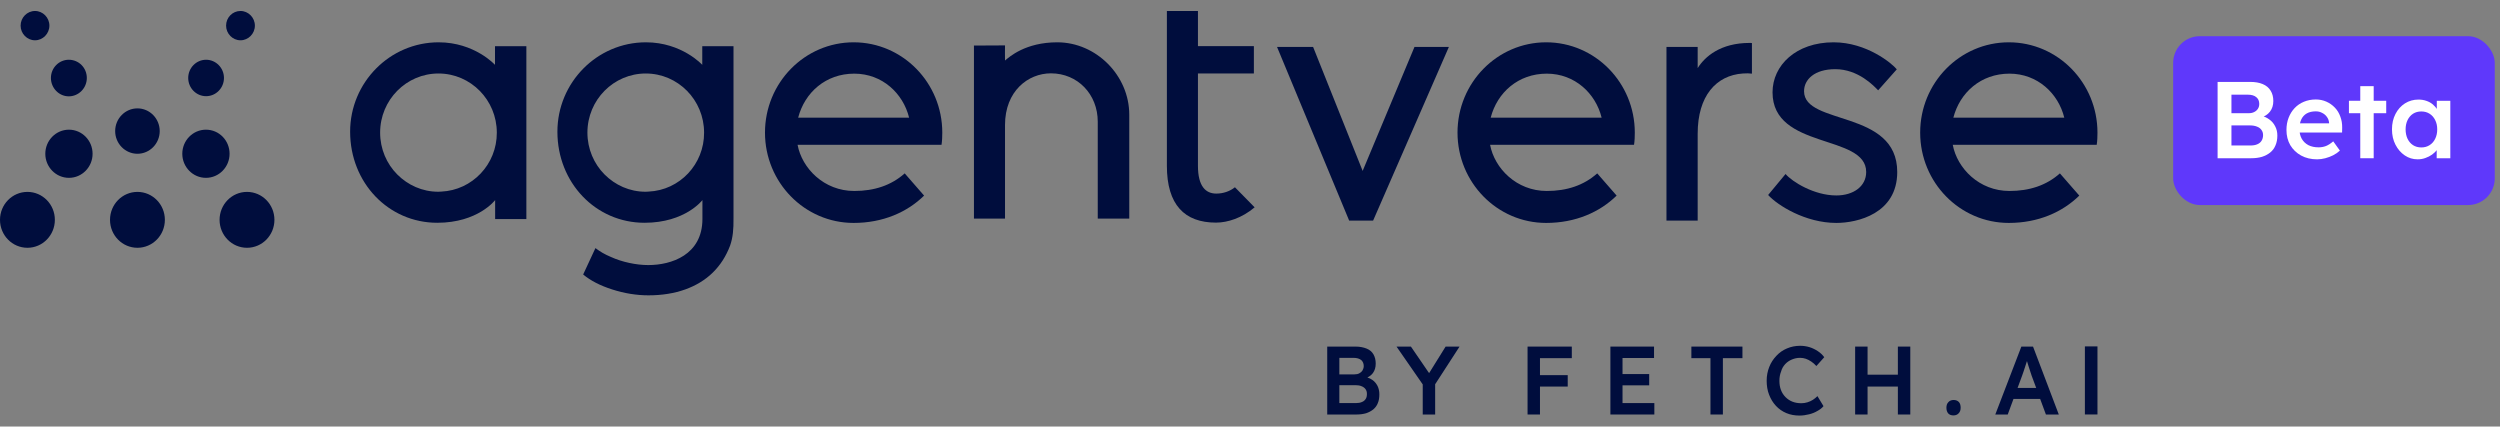 <svg width="211" height="36" viewBox="0 0 211 36" fill="none" xmlns="http://www.w3.org/2000/svg">
<rect x="0" y="0" width="211" height="36" fill="#808080" stroke="none"/>
<g clip-path="url(#clip0_1950_110)">
<path d="M13.48 11.062C13.48 12.118 12.636 12.978 11.6 12.978C10.564 12.978 9.72 12.118 9.72 11.062C9.72 10.007 10.564 9.147 11.6 9.147C12.636 9.147 13.48 10.007 13.48 11.062ZM5.819 10.945C4.719 10.945 3.824 11.857 3.824 12.978C3.824 14.098 4.719 15.01 5.819 15.01C6.919 15.01 7.814 14.098 7.814 12.978C7.814 11.857 6.919 10.945 5.819 10.945ZM17.381 10.945C16.281 10.945 15.386 11.857 15.386 12.978C15.386 14.098 16.281 15.01 17.381 15.01C18.481 15.01 19.376 14.098 19.376 12.978C19.376 11.857 18.494 10.945 17.381 10.945ZM5.806 5.043C4.975 5.043 4.297 5.734 4.297 6.58C4.297 7.427 4.975 8.131 5.806 8.131C6.638 8.131 7.328 7.44 7.328 6.58C7.328 5.721 6.651 5.043 5.806 5.043ZM2.954 0.926C2.289 0.926 1.739 1.486 1.739 2.164C1.739 2.841 2.289 3.401 2.954 3.401C3.619 3.401 4.169 2.841 4.169 2.164C4.169 1.486 3.619 0.926 2.954 0.926ZM2.315 16.196C1.036 16.196 0 17.251 0 18.554C0 19.857 1.036 20.913 2.315 20.913C3.594 20.913 4.63 19.857 4.63 18.554C4.63 17.251 3.594 16.196 2.315 16.196ZM20.847 16.196C19.568 16.196 18.532 17.251 18.532 18.554C18.532 19.857 19.568 20.913 20.847 20.913C22.126 20.913 23.162 19.857 23.162 18.554C23.162 17.251 22.126 16.196 20.847 16.196ZM11.6 16.196C10.321 16.196 9.285 17.251 9.285 18.554C9.285 19.857 10.321 20.913 11.6 20.913C12.879 20.913 13.915 19.857 13.915 18.554C13.915 17.251 12.879 16.196 11.6 16.196ZM15.885 6.58C15.885 7.427 16.562 8.118 17.394 8.118C18.225 8.118 18.903 7.427 18.903 6.58C18.903 5.734 18.225 5.043 17.394 5.043C16.562 5.043 15.885 5.734 15.885 6.58ZM19.082 2.164C19.082 2.841 19.632 3.401 20.297 3.401C20.962 3.401 21.512 2.841 21.512 2.164C21.512 1.486 20.962 0.926 20.297 0.926C19.632 0.926 19.082 1.473 19.082 2.164Z" fill="#000D3D"/>
<path d="M102.655 16.339C101.772 16.339 101.107 15.74 101.107 13.994V6.203H105.827V3.896H101.107V0.926H98.485V13.994C98.485 17.29 99.982 18.789 102.629 18.789C103.614 18.789 104.829 18.398 105.891 17.499L104.228 15.805C103.806 16.144 103.243 16.339 102.655 16.339Z" fill="#000D3D"/>
<path d="M72.098 16.118C69.54 16.118 67.686 14.203 67.315 12.222H79.465C79.516 11.884 79.529 11.545 79.529 11.193C79.529 6.985 76.178 3.571 72.047 3.571C67.916 3.571 64.565 6.985 64.565 11.193C64.565 15.402 67.916 18.815 72.047 18.815C74.528 18.815 76.574 17.903 77.994 16.509L76.357 14.633C75.219 15.649 73.786 16.118 72.098 16.118ZM72.098 6.216C74.477 6.216 76.229 7.897 76.728 9.929H67.366C67.916 7.806 69.694 6.216 72.098 6.216Z" fill="#000D3D"/>
<path d="M130.547 16.118C127.989 16.118 126.134 14.203 125.763 12.222H137.913C137.965 11.884 137.977 11.545 137.977 11.193C137.977 6.985 134.627 3.571 130.496 3.571C126.365 3.571 123.014 6.985 123.014 11.193C123.014 15.402 126.365 18.815 130.496 18.815C132.977 18.815 135.023 17.903 136.443 16.509L134.806 14.633C133.667 15.649 132.235 16.118 130.547 16.118ZM130.547 6.216C132.926 6.216 134.678 7.897 135.177 9.929H125.815C126.365 7.806 128.142 6.216 130.547 6.216Z" fill="#000D3D"/>
<path d="M169.596 16.118C167.038 16.118 165.183 14.203 164.812 12.222H176.962C177.014 11.884 177.026 11.545 177.026 11.193C177.026 6.985 173.676 3.571 169.544 3.571C165.413 3.571 162.063 6.985 162.063 11.193C162.063 15.402 165.413 18.815 169.544 18.815C172.026 18.815 174.072 17.903 175.492 16.509L173.855 14.633C172.716 15.649 171.284 16.118 169.596 16.118ZM169.596 6.216C171.975 6.216 173.727 7.897 174.225 9.929H164.864C165.413 7.806 167.191 6.216 169.596 6.216Z" fill="#000D3D"/>
<path d="M41.778 3.897V5.473C41.778 5.473 40.051 3.571 37.02 3.571C32.902 3.571 29.551 6.959 29.551 11.115C29.551 15.428 32.786 18.802 36.905 18.802C40.345 18.802 41.79 16.887 41.79 16.887V18.489H44.425V3.897H41.778ZM37.25 16.17C37.161 16.17 37.084 16.183 36.994 16.183C35.639 16.183 34.424 15.623 33.528 14.724C32.633 13.825 32.083 12.574 32.083 11.193C32.083 8.431 34.296 6.203 37.007 6.203C39.731 6.203 41.931 8.444 41.931 11.193C41.944 13.864 39.859 16.053 37.25 16.17Z" fill="#000D3D"/>
<path d="M119.382 3.962L115.008 14.425L110.826 3.962H107.782L113.87 18.62H115.89L122.285 3.962H119.382Z" fill="#000D3D"/>
<path d="M154.986 18.815C152.377 18.815 150.024 17.33 149.231 16.457L150.701 14.685C151.251 15.336 153.106 16.496 154.986 16.496C156.431 16.496 157.506 15.727 157.506 14.516C157.506 11.284 149.602 12.652 149.602 7.793C149.602 5.525 151.571 3.571 154.756 3.571C157.557 3.571 159.705 5.369 160.089 5.851L158.516 7.623C158.171 7.271 156.853 5.838 154.896 5.838C153.144 5.838 152.262 6.711 152.262 7.701C152.262 10.607 160.127 9.226 160.127 14.516C160.127 18.033 156.764 18.815 154.986 18.815Z" fill="#000D3D"/>
<path d="M92.65 18.45V10.268C92.65 7.949 90.949 6.19 88.698 6.19C86.767 6.19 84.823 7.688 84.823 10.555V18.45H82.201V3.845L84.823 3.832C84.823 3.832 84.81 5.108 84.823 5.108C85.181 4.809 86.537 3.571 89.235 3.571C92.522 3.571 95.31 6.372 95.31 9.682V18.45H92.65Z" fill="#000D3D"/>
<path d="M61.907 18.463V3.897H59.272V5.473C59.272 5.473 57.545 3.571 54.514 3.571C50.396 3.571 47.045 6.959 47.045 11.115C47.045 15.428 50.281 18.802 54.399 18.802C57.84 18.802 59.285 16.887 59.285 16.887V18.476C59.285 21.525 56.65 22.372 54.719 22.372C54.195 22.372 53.645 22.307 53.108 22.19C52.558 22.072 52.033 21.903 51.547 21.681C51.048 21.473 50.626 21.226 50.255 20.939L49.219 23.167C49.846 23.688 50.652 24.105 51.675 24.431C52.685 24.756 53.709 24.926 54.732 24.926C55.883 24.926 56.919 24.756 57.827 24.431C58.735 24.105 59.515 23.636 60.154 23.011C60.794 22.385 61.28 21.629 61.625 20.717C61.856 20.053 61.919 19.323 61.907 18.463ZM54.745 16.17C54.655 16.17 54.578 16.183 54.489 16.183C53.133 16.183 51.918 15.623 51.023 14.724C50.128 13.825 49.578 12.574 49.578 11.193C49.578 8.431 51.79 6.203 54.502 6.203C57.226 6.203 59.425 8.444 59.425 11.193C59.438 13.864 57.366 16.053 54.745 16.17Z" fill="#000D3D"/>
<path d="M147.671 3.623C145.216 3.623 143.898 4.77 143.284 5.747V3.962H140.65V18.62H143.284V11.284C143.284 8.092 144.845 6.359 147.096 6.203C147.403 6.177 147.646 6.19 147.863 6.216V3.636C147.799 3.623 147.748 3.623 147.671 3.623Z" fill="#000D3D"/>
<path d="M115.829 32.066C115.701 31.975 115.56 31.91 115.407 31.857C115.599 31.766 115.752 31.649 115.867 31.493C116.033 31.271 116.11 31.011 116.11 30.685C116.11 30.385 116.046 30.125 115.918 29.903C115.79 29.682 115.599 29.525 115.343 29.421C115.087 29.317 114.78 29.252 114.409 29.252H112.018V34.984H114.499C114.793 34.984 115.061 34.945 115.292 34.88C115.522 34.802 115.727 34.698 115.906 34.554C116.072 34.411 116.213 34.229 116.289 34.02C116.379 33.812 116.417 33.564 116.417 33.278C116.417 33.017 116.366 32.782 116.264 32.574C116.161 32.379 116.021 32.196 115.829 32.066ZM113.041 30.203H114.243C114.524 30.203 114.729 30.268 114.882 30.385C115.023 30.502 115.1 30.685 115.1 30.893C115.1 31.024 115.061 31.154 114.998 31.258C114.934 31.362 114.844 31.441 114.729 31.506C114.614 31.571 114.473 31.597 114.32 31.597H113.041V30.203ZM115.266 33.669C115.189 33.786 115.087 33.877 114.946 33.929C114.806 33.994 114.639 34.02 114.448 34.02H113.041V32.509H114.409C114.601 32.509 114.78 32.535 114.921 32.6C115.061 32.652 115.177 32.743 115.253 32.848C115.33 32.952 115.368 33.082 115.368 33.239C115.368 33.408 115.343 33.551 115.266 33.669Z" fill="#000D3D"/>
<path d="M122.01 29.252L120.616 31.493L119.081 29.252H117.866L120.078 32.444V34.984H121.127V32.431L123.186 29.252H122.01Z" fill="#000D3D"/>
<path d="M128.926 29.252V34.984H129.974V32.626H132.315V31.662H129.974V30.229H132.66V29.252H128.926Z" fill="#000D3D"/>
<path d="M136.941 32.522H139.192V31.571H136.941V30.216H139.601V29.252H135.918V34.984H139.627V34.02H136.941V32.522Z" fill="#000D3D"/>
<path d="M142.752 30.229H144.363V34.984H145.412V30.229H147.062V29.252H142.752V30.229Z" fill="#000D3D"/>
<path d="M150.668 30.735C150.821 30.566 151.013 30.436 151.23 30.345C151.448 30.253 151.678 30.201 151.921 30.201C152.087 30.201 152.254 30.227 152.407 30.279C152.561 30.332 152.714 30.41 152.868 30.514C153.021 30.618 153.162 30.735 153.302 30.892L153.967 30.149C153.827 29.954 153.648 29.784 153.43 29.641C153.213 29.498 152.983 29.381 152.727 29.302C152.471 29.224 152.202 29.185 151.934 29.185C151.537 29.185 151.154 29.263 150.821 29.407C150.476 29.55 150.182 29.758 149.926 30.032C149.67 30.306 149.466 30.605 149.325 30.97C149.184 31.322 149.107 31.713 149.107 32.13C149.107 32.56 149.171 32.964 149.312 33.315C149.453 33.68 149.645 33.993 149.888 34.253C150.131 34.514 150.425 34.722 150.77 34.866C151.103 35.009 151.486 35.074 151.883 35.074C152.151 35.074 152.407 35.035 152.676 34.97C152.944 34.905 153.174 34.814 153.392 34.683C153.609 34.566 153.776 34.436 153.903 34.279L153.392 33.433C153.277 33.55 153.149 33.654 153.008 33.745C152.868 33.837 152.714 33.902 152.548 33.954C152.382 34.006 152.215 34.032 152.036 34.032C151.768 34.032 151.512 33.993 151.282 33.902C151.051 33.81 150.86 33.68 150.693 33.511C150.527 33.341 150.399 33.146 150.31 32.911C150.22 32.677 150.182 32.416 150.182 32.13C150.182 31.843 150.233 31.582 150.322 31.361C150.386 31.113 150.514 30.905 150.668 30.735Z" fill="#000D3D"/>
<path d="M160.18 31.623H157.622V29.252H156.574V34.984H157.622V32.626H160.18V34.984H161.229V29.252H160.18V31.623Z" fill="#000D3D"/>
<path d="M164.878 33.758C164.699 33.758 164.546 33.824 164.443 33.941C164.328 34.058 164.277 34.214 164.277 34.41C164.277 34.618 164.328 34.775 164.43 34.892C164.533 35.009 164.686 35.061 164.878 35.061C165.057 35.061 165.211 34.996 165.313 34.879C165.428 34.762 165.479 34.605 165.479 34.41C165.479 34.201 165.428 34.032 165.326 33.928C165.211 33.81 165.07 33.758 164.878 33.758Z" fill="#000D3D"/>
<path d="M170.603 29.252L168.403 34.984H169.452L169.938 33.669H172.189L172.675 34.984H173.762L171.588 29.252H170.603ZM170.283 32.743L170.654 31.74C170.692 31.636 170.731 31.506 170.782 31.375C170.833 31.245 170.871 31.102 170.923 30.945C170.974 30.802 171.012 30.659 171.063 30.515C171.063 30.502 171.076 30.489 171.076 30.476C171.114 30.62 171.166 30.776 171.217 30.932C171.268 31.102 171.319 31.258 171.37 31.401C171.421 31.545 171.447 31.649 171.473 31.714L171.856 32.743H170.283Z" fill="#000D3D"/>
<path d="M177.027 29.237H175.965V34.983H177.027V29.237Z" fill="#000D3D"/>
</g>
<rect x="183.415" y="3.055" width="27.142" height="14.25" rx="2.25" fill="#5F38FB"/>
<path d="M204.046 13.447C203.647 13.447 203.285 13.337 202.96 13.116C202.635 12.895 202.374 12.595 202.178 12.214C201.981 11.834 201.883 11.401 201.883 10.916C201.883 10.432 201.981 9.999 202.178 9.619C202.374 9.238 202.641 8.941 202.978 8.726C203.316 8.511 203.696 8.404 204.119 8.404C204.365 8.404 204.589 8.441 204.791 8.514C204.994 8.582 205.172 8.68 205.325 8.809C205.478 8.938 205.604 9.085 205.702 9.251C205.807 9.416 205.877 9.594 205.914 9.784L205.666 9.72V8.505H206.807V13.355H205.656V12.196L205.923 12.15C205.88 12.315 205.801 12.478 205.684 12.637C205.574 12.791 205.432 12.929 205.261 13.052C205.095 13.168 204.908 13.263 204.699 13.337C204.497 13.411 204.279 13.447 204.046 13.447ZM204.359 12.444C204.623 12.444 204.856 12.38 205.058 12.251C205.261 12.122 205.417 11.944 205.528 11.717C205.644 11.484 205.702 11.217 205.702 10.916C205.702 10.622 205.644 10.361 205.528 10.134C205.417 9.907 205.261 9.729 205.058 9.6C204.856 9.471 204.623 9.407 204.359 9.407C204.095 9.407 203.862 9.471 203.659 9.6C203.463 9.729 203.31 9.907 203.199 10.134C203.089 10.361 203.033 10.622 203.033 10.916C203.033 11.217 203.089 11.484 203.199 11.717C203.31 11.944 203.463 12.122 203.659 12.251C203.862 12.38 204.095 12.444 204.359 12.444Z" fill="white"/>
<path d="M199.207 13.355V7.272H200.339V13.355H199.207ZM198.25 9.555V8.505H201.397V9.555H198.25Z" fill="white"/>
<path d="M195.563 13.448C195.054 13.448 194.603 13.34 194.21 13.126C193.824 12.911 193.52 12.62 193.299 12.251C193.084 11.877 192.977 11.451 192.977 10.972C192.977 10.592 193.038 10.245 193.161 9.932C193.284 9.619 193.452 9.349 193.667 9.122C193.888 8.889 194.149 8.711 194.449 8.588C194.756 8.46 195.091 8.395 195.453 8.395C195.772 8.395 196.069 8.457 196.345 8.579C196.621 8.702 196.861 8.871 197.063 9.085C197.266 9.294 197.419 9.546 197.523 9.84C197.634 10.129 197.686 10.444 197.68 10.788L197.671 11.184H193.741L193.529 10.411H196.723L196.575 10.567V10.365C196.557 10.175 196.496 10.009 196.391 9.868C196.287 9.72 196.152 9.607 195.986 9.527C195.827 9.441 195.649 9.398 195.453 9.398C195.152 9.398 194.897 9.457 194.689 9.573C194.486 9.69 194.333 9.858 194.229 10.079C194.124 10.294 194.072 10.564 194.072 10.889C194.072 11.202 194.137 11.475 194.265 11.708C194.4 11.941 194.587 12.123 194.827 12.251C195.072 12.374 195.357 12.435 195.683 12.435C195.91 12.435 196.118 12.399 196.308 12.325C196.499 12.251 196.704 12.119 196.925 11.929L197.487 12.711C197.321 12.865 197.131 12.997 196.916 13.107C196.707 13.212 196.486 13.294 196.253 13.356C196.02 13.417 195.79 13.448 195.563 13.448Z" fill="white"/>
<path d="M187.165 13.355V6.913H189.908C190.331 6.913 190.687 6.974 190.975 7.097C191.27 7.22 191.491 7.404 191.638 7.649C191.791 7.889 191.868 8.18 191.868 8.524C191.868 8.88 191.773 9.18 191.583 9.426C191.392 9.671 191.126 9.84 190.782 9.932L190.773 9.748C191.061 9.809 191.313 9.919 191.527 10.079C191.742 10.232 191.908 10.426 192.024 10.659C192.147 10.886 192.208 11.147 192.208 11.441C192.208 11.754 192.156 12.03 192.052 12.269C191.954 12.509 191.807 12.708 191.61 12.868C191.414 13.027 191.181 13.15 190.911 13.236C190.641 13.316 190.337 13.355 190 13.355H187.165ZM188.334 12.279H189.944C190.171 12.279 190.362 12.245 190.515 12.177C190.675 12.11 190.794 12.012 190.874 11.883C190.96 11.748 191.003 11.588 191.003 11.404C191.003 11.232 190.957 11.085 190.865 10.963C190.779 10.84 190.653 10.748 190.487 10.686C190.322 10.619 190.125 10.585 189.898 10.585H188.334V12.279ZM188.334 9.554H189.797C189.975 9.554 190.128 9.521 190.257 9.453C190.392 9.386 190.497 9.294 190.57 9.177C190.644 9.061 190.681 8.926 190.681 8.772C190.681 8.527 190.598 8.337 190.432 8.202C190.267 8.06 190.024 7.99 189.705 7.99H188.334V9.554Z" fill="white"/>
<defs>
<clipPath id="clip0_1950_110">
<rect width="177.026" height="34.148" fill="white" transform="translate(0 0.926)"/>
</clipPath>
</defs>
</svg>
